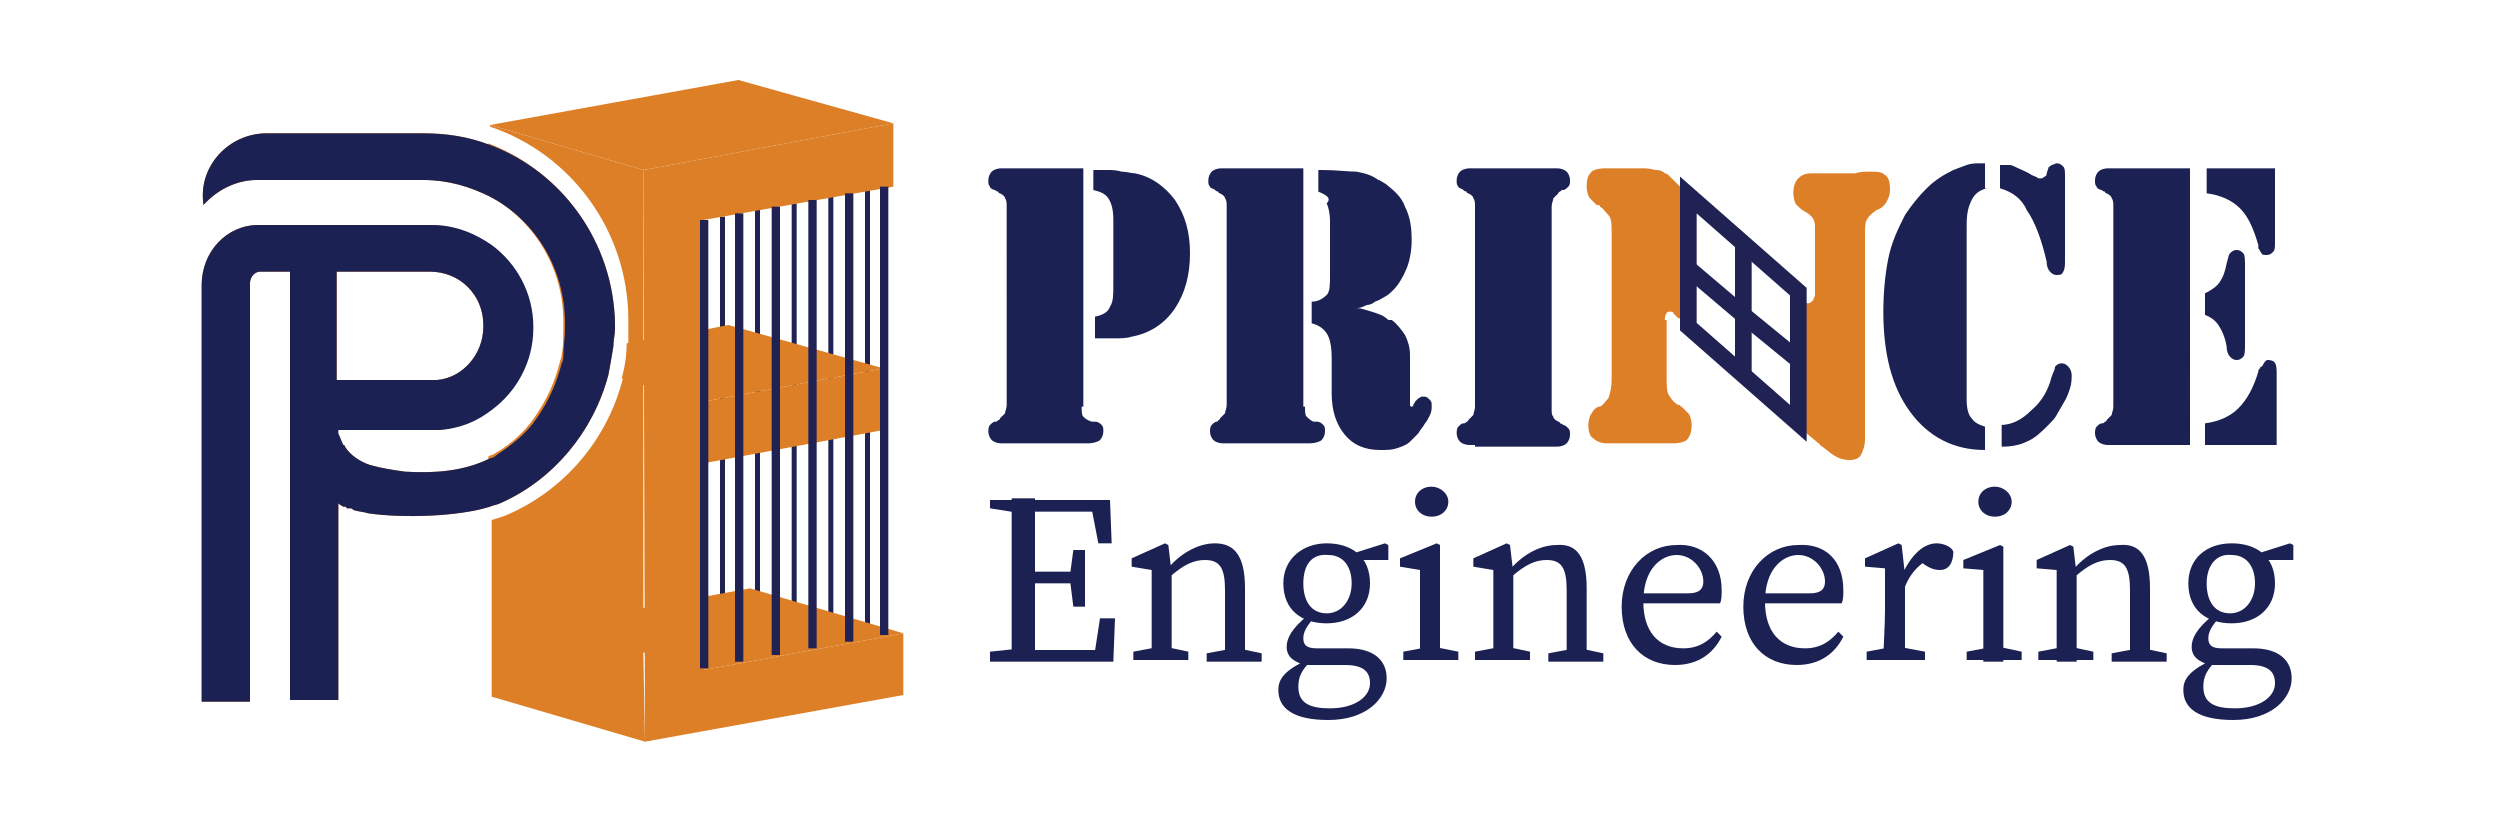 <?xml version="1.0" encoding="utf-8"?>
<!-- Generator: Adobe Illustrator 23.0.6, SVG Export Plug-In . SVG Version: 6.00 Build 0)  -->
<svg version="1.1" id="Layer_1" xmlns="http://www.w3.org/2000/svg" xmlns:xlink="http://www.w3.org/1999/xlink" width="150px" height="50px" x="0px" y="0px"
	 viewBox="0 0 150 50" style="enable-background:new 0 0 150 50;" xml:space="preserve">
<style type="text/css">
	.st0{fill:#DE7F26;}
	.st1{fill:#1F2252;}
	.st2{enable-background:new    ;}
	.st3{fill:#DD7F27;}
	.st4{fill:#1C2153;}
	.st5{fill:none;stroke:#1F2252;}
	.st6{fill:none;stroke:#1F2252;stroke-miterlimit:10;}
</style>
<g>
	<g>
		<path class="st0" d="M29.4,8.7c-1.3-0.5-2.6-0.7-4-0.7H16c-2.3,0-4.1,2-3.8,4.2c0,0,0,0.1,0,0.1c0,0,0.1-0.1,0.2-0.2
			c0.8-0.8,1.9-1.3,3-1.3h10c1.5,0,2.8,0.4,4,1c2.7,1.4,4.5,4.3,4.5,7.6v0.3c0,0.6-0.1,1.1-0.1,1.7c0,0.1,0,0.2-0.1,0.4
			c-0.3,1.2-0.8,2.3-1.5,3.3c-0.6,0.9-1.5,1.6-2.4,2.2c-0.1,0.1-0.3,0.2-0.4,0.2c-1.6,0.8-3.4,0.9-5.1,0.8c-0.7-0.1-1.4-0.2-2.1-0.4
			c-0.6-0.2-1.2-0.6-1.5-1.1c0,0,0-0.1-0.1-0.1c0,0,0,0,0,0c-0.1-0.2-0.2-0.4-0.3-0.5c0-0.1-0.1-0.1-0.1-0.2c0-0.1,0-0.2,0-0.2h2
			c2.4,0,4,0,4.1,0c1.2-0.1,2.2-0.5,3.1-1.2c1.5-1.1,2.5-2.9,2.5-4.9v-0.1c0-2-1-3.8-2.5-4.9c-1-0.7-2.2-1.2-3.6-1.2H15.5
			c-1.9,0-3.4,1.6-3.4,3.6v25H15V17c0-0.4,0.3-0.7,0.6-0.7h1.8l0,0.3l0,1.7l0,3.7v20h2.9V30.2c0,0,0.1,0.1,0.3,0.2c0,0,0.1,0,0.1,0
			c0,0,0.1,0,0.1,0.1c0,0,0.1,0,0.1,0c0,0,0.1,0,0.1,0c0.1,0,0.1,0,0.2,0.1c0.3,0.1,0.6,0.1,0.9,0.2c2.1,0.3,5.4,0.2,7.3-0.4
			c0.2-0.1,0.4-0.1,0.6-0.2c3.2-1.4,5.6-4.3,6.5-7.7c0.1-0.5,0.2-1.1,0.3-1.7c0-0.4,0.1-0.7,0.1-1.1v-0.3
			C36.8,14.5,33.7,10.3,29.4,8.7z M20.2,16.3h5.6c1.8,0,3.2,1.4,3.2,3.2v0.1c0,1.7-1.3,3.1-2.8,3.2c-0.1,0-2.2,0-4,0
			c-0.8,0-1.5,0-2,0h0v-0.9l0-3.7L20.2,16.3z"/>
	</g>
	<g>
		<g>
			<rect x="43.2" y="13" class="st1" width="0.3" height="26.9"/>
		</g>
		<g>
			<rect x="45.3" y="12.6" class="st1" width="0.3" height="26.8"/>
		</g>
		<g>
			<rect x="47.5" y="12.2" class="st1" width="0.3" height="26.8"/>
		</g>
		<g>
			<rect x="49.7" y="11.8" class="st1" width="0.3" height="26.7"/>
		</g>
		<g>
			<rect x="51.9" y="11.4" class="st1" width="0.3" height="26.7"/>
		</g>
	</g>
	<g>
		<g class="st2">
			<g>
				<g>
					<polygon class="st3" points="42.2,40.2 33,37.5 45,35.3 54.2,38 					"/>
				</g>
			</g>
			<g>
				<g>
					<path class="st3" d="M36.7,20.7c-0.1,0.6-0.1,1.1-0.3,1.7l-2.7-0.8c0-0.1,0.1-0.2,0.1-0.4L36.7,20.7z"/>
				</g>
				<g>
					<path class="st3" d="M53,22.1l-10.8,2l-3.6-1l-1.3-0.4c0.2-0.7,0.3-1.4,0.3-2.1l1-0.2l3.6-0.6l1.5-0.3L53,22.1z"/>
				</g>
			</g>
			<g>
				<g>
					<line class="st3" x1="29.4" y1="24.5" x2="29.4" y2="14.6"/>
				</g>
				<g>
					<path class="st3" d="M36.8,19.4v0.3c0,0.4,0,0.8-0.1,1.1c-0.1,0.6-0.1,1.1-0.3,1.7c-0.9,3.5-3.3,6.3-6.5,7.7
						c-0.2,0.1-0.4,0.1-0.6,0.2l0-3c0.1-0.1,0.3-0.1,0.4-0.2c0.9-0.5,1.8-1.3,2.4-2.2c0.7-1,1.2-2.1,1.5-3.3c0-0.1,0.1-0.2,0.1-0.4
						c0.1-0.5,0.1-1.1,0.1-1.7v-0.3c0-3.3-1.8-6.1-4.5-7.6l0-3.1C33.7,10.3,36.8,14.5,36.8,19.4z"/>
				</g>
				<g>
					<path class="st3" d="M38.7,44.5l-9.2-2.7l0-10.6c0.3-0.1,0.7-0.2,0.9-0.3c3.5-1.5,6.1-4.6,7-8.3c0.2-0.7,0.3-1.4,0.3-2.1
						c0-0.3,0-0.6,0-1v-0.3c0-5.4-3.5-10-8.3-11.6V7.5l9.2,2.7l0,10.2l0,2.7l0,13.4l0,2.7L38.7,44.5z"/>
				</g>
			</g>
			<g>
				<g>
					<polygon class="st3" points="38.6,10.2 29.4,7.5 44.3,4.8 53.6,7.4 					"/>
				</g>
			</g>
			<g>
				<g>
					<polygon class="st3" points="53.6,7.4 53.6,11.2 42.2,13.2 42.2,24.1 53,22.1 53,25.8 42.2,27.8 42.2,40.2 54.2,38 54.2,41.7 
						38.7,44.5 38.6,10.2 					"/>
				</g>
			</g>
		</g>
	</g>
	<g>
		<path class="st4" d="M29.4,8.7c-1.3-0.5-2.6-0.7-4-0.7H16c-2.3,0-4.1,2-3.8,4.2c0,0,0,0.1,0,0.1c0,0,0.1-0.1,0.2-0.2
			c0.8-0.8,1.9-1.3,3-1.3h10c1.5,0,2.8,0.4,4,1c2.7,1.4,4.5,4.3,4.5,7.6v0.3c0,0.6-0.1,1.1-0.1,1.7c0,0.1,0,0.2-0.1,0.4
			c-0.3,1.2-0.8,2.3-1.5,3.3c-0.6,0.9-1.5,1.6-2.4,2.2c-0.1,0.1-0.3,0.2-0.4,0.2c-1.6,0.8-3.4,0.9-5.1,0.8c-0.7-0.1-1.4-0.2-2.1-0.4
			c-0.6-0.2-1.2-0.6-1.5-1.1c0,0,0-0.1-0.1-0.1c0,0,0,0,0,0c-0.1-0.2-0.2-0.5-0.3-0.7c0-0.1,0-0.2,0-0.2h2c2.4,0,4,0,4.1,0
			c1.2-0.1,2.2-0.5,3.1-1.2c1.5-1.1,2.5-2.9,2.5-4.9v-0.1c0-2-1-3.8-2.5-4.9c-1-0.7-2.2-1.2-3.6-1.2H15.5c-1.9,0-3.4,1.6-3.4,3.6v25
			H15V17c0-0.4,0.3-0.7,0.6-0.7h1.8v0.3l0,1.7l0,3.7v20h2.9V30.2c0,0,0.1,0.1,0.3,0.2c0,0,0.1,0,0.1,0c0,0,0.1,0,0.1,0.1
			c0,0,0.1,0,0.1,0c0,0,0.1,0,0.1,0c0.1,0,0.1,0,0.2,0.1c0.3,0.1,0.6,0.1,0.9,0.2c2.1,0.3,5.4,0.2,7.3-0.4c0.2-0.1,0.4-0.1,0.6-0.2
			c3.2-1.4,5.6-4.3,6.5-7.7c0.1-0.5,0.2-1.1,0.3-1.7c0-0.4,0.1-0.7,0.1-1.1v-0.3C36.8,14.5,33.7,10.3,29.4,8.7z M20.2,16.3h5.6
			c1.8,0,3.2,1.4,3.2,3.2v0.1c0,1.7-1.3,3.1-2.8,3.2c-0.1,0-2.2,0-4,0c-0.8,0-1.5,0-2,0h0v-0.9l0-3.7L20.2,16.3z"/>
	</g>
	<g>
		<g>
			<rect x="42" y="13.2" class="st1" width="0.5" height="26.9"/>
		</g>
		<g>
			<rect x="44.1" y="12.8" class="st1" width="0.5" height="26.9"/>
		</g>
		<g>
			<rect x="46.3" y="12.4" class="st1" width="0.5" height="26.9"/>
		</g>
		<g>
			<rect x="48.5" y="12" class="st1" width="0.5" height="26.9"/>
		</g>
		<g>
			<rect x="50.7" y="11.6" class="st1" width="0.5" height="26.9"/>
		</g>
		<g>
			<rect x="52.8" y="11.2" class="st1" width="0.5" height="26.9"/>
		</g>
	</g>
</g>
<g>
	<path class="st4" d="M64.9,24.4c0,0.3,0,0.5,0.1,0.6c0.1,0.1,0.2,0.2,0.5,0.3c0,0,0.1,0,0.1,0c0,0,0.1,0,0.1,0
		c0.2,0,0.3,0.1,0.4,0.2c0.1,0.1,0.1,0.2,0.1,0.4c0,0.2-0.1,0.4-0.2,0.5c-0.1,0.1-0.4,0.2-0.7,0.2h-0.3h-4.6h-0.3
		c-0.3,0-0.5-0.1-0.6-0.2c-0.1-0.1-0.2-0.3-0.2-0.5c0-0.1,0-0.3,0.1-0.4c0.1-0.1,0.2-0.2,0.3-0.2c0.1,0,0.1,0,0.2-0.1
		c0,0,0.1,0,0.1-0.1c0.1-0.1,0.2-0.2,0.3-0.3c0-0.1,0.1-0.3,0.1-0.5V12.4c0-0.2,0-0.4-0.1-0.5c0-0.1-0.1-0.2-0.3-0.3
		c0,0-0.1,0-0.1-0.1c0,0-0.1,0-0.2-0.1c-0.1,0-0.3-0.1-0.3-0.2c-0.1-0.1-0.1-0.2-0.1-0.4c0-0.2,0.1-0.4,0.2-0.5
		c0.1-0.1,0.3-0.2,0.6-0.2l0.3,0h4.6V24.4z M65.8,10.2h0.2c0.1,0,0.1,0,0.2,0s0.1,0,0.2,0c0.3,0,0.6,0,0.9,0.1
		c0.3,0,0.6,0.1,0.8,0.1c1,0.2,1.8,0.8,2.4,1.6c0.6,0.9,0.9,1.9,0.9,3.2c0,1.3-0.3,2.4-0.9,3.3S69,20,67.9,20.2
		c-0.3,0.1-0.7,0.1-1,0.1c-0.4,0-0.8,0-1.2,0v-1.3c0.5-0.1,0.8-0.3,0.9-0.6c0.2-0.3,0.2-0.7,0.2-1.3v-3.9c0-0.6-0.1-1-0.3-1.3
		c-0.2-0.3-0.5-0.4-0.9-0.5V10.2z"/>
	<path class="st4" d="M78.3,24.4c0,0.3,0,0.5,0.1,0.6c0.1,0.1,0.2,0.2,0.4,0.3c0,0,0.1,0,0.1,0c0,0,0.1,0,0.1,0
		c0.2,0,0.3,0.1,0.4,0.2c0.1,0.1,0.1,0.2,0.1,0.4c0,0.2-0.1,0.4-0.2,0.5c-0.1,0.1-0.4,0.2-0.7,0.2h-0.3h-4.6h-0.3
		c-0.3,0-0.5-0.1-0.6-0.2c-0.1-0.1-0.2-0.3-0.2-0.5c0-0.1,0-0.3,0.1-0.4c0.1-0.1,0.2-0.2,0.3-0.2c0,0,0.1,0,0.1-0.1
		c0,0,0.1,0,0.1-0.1c0.1-0.1,0.2-0.2,0.3-0.3c0-0.1,0.1-0.3,0.1-0.5V12.4c0-0.2,0-0.4-0.1-0.5c0-0.1-0.1-0.2-0.3-0.3
		c0,0-0.1,0-0.1-0.1c0,0-0.1,0-0.2-0.1c-0.1-0.1-0.3-0.1-0.3-0.2c-0.1-0.1-0.1-0.2-0.1-0.4c0-0.2,0.1-0.4,0.2-0.5
		c0.1-0.1,0.3-0.2,0.6-0.2l0.3,0h4.6V24.4z M79.1,11.5v-1.3h0.2c0.9,0,1.6,0.1,2.1,0.1c0.5,0.1,0.9,0.2,1.3,0.5c0,0,0.1,0,0.2,0.1
		c0.1,0,0.1,0.1,0.2,0.1c0.5,0.4,1,0.8,1.2,1.4c0.3,0.6,0.4,1.2,0.4,2c0,0.6-0.1,1.2-0.3,1.7c-0.2,0.5-0.5,1-0.8,1.3
		c-0.1,0.1-0.3,0.3-0.5,0.4s-0.3,0.2-0.6,0.3c-0.1,0.1-0.3,0.2-0.5,0.2c-0.2,0.1-0.4,0.2-0.7,0.2c0.1,0,0.1,0,0.2,0
		c0.1,0,0.1,0,0.1,0c0.4,0.1,0.7,0.2,1,0.3c0.3,0.1,0.5,0.2,0.7,0.4c0,0,0,0,0.1,0c0,0,0.1,0,0.1,0c0.3,0.2,0.6,0.6,0.8,0.9
		c0.2,0.4,0.3,0.8,0.3,1.2V24c0,0.1,0,0.2,0,0.3c0,0.1,0.1,0.1,0.1,0.1c0,0,0,0,0,0s0,0,0,0c0,0,0.1,0,0.1-0.1s0.1-0.1,0.1-0.2
		c0,0,0.1-0.1,0.1-0.1c0,0,0.1-0.1,0.1-0.1c0.1,0,0.1-0.1,0.2-0.1c0.1,0,0.1,0,0.2,0c0,0,0,0,0,0c0,0,0,0,0,0c0.1,0,0.2,0.1,0.3,0.2
		c0.1,0.1,0.1,0.2,0.1,0.3c0,0,0,0.1,0,0.1c0,0,0,0,0,0c0,0.1,0,0.3-0.1,0.5c-0.1,0.2-0.2,0.4-0.3,0.5c-0.1,0.2-0.3,0.4-0.4,0.6
		c-0.2,0.2-0.3,0.3-0.5,0.5c-0.2,0.2-0.5,0.3-0.8,0.4c-0.3,0.1-0.6,0.1-1,0.1c-0.9,0-1.6-0.3-2.1-0.9s-0.8-1.4-0.8-2.5v-2.1
		c0-0.7-0.1-1.2-0.3-1.5c-0.2-0.3-0.5-0.5-0.9-0.6v-1.3c0.4,0,0.7-0.2,0.9-0.4c0.2-0.2,0.2-0.6,0.2-1.2v-3.2c0-0.5-0.1-0.9-0.2-1.1
		C79.9,11.9,79.6,11.7,79.1,11.5L79.1,11.5z"/>
	<path class="st4" d="M88.5,26.7h-0.3c-0.3,0-0.5-0.1-0.6-0.2c-0.1-0.1-0.2-0.3-0.2-0.5c0-0.1,0-0.3,0.1-0.4
		c0.1-0.1,0.2-0.2,0.3-0.2c0.1,0,0.1,0,0.2-0.1c0,0,0.1,0,0.1-0.1c0.1-0.1,0.2-0.2,0.3-0.3c0-0.1,0.1-0.3,0.1-0.5V12.4
		c0-0.2,0-0.4-0.1-0.5c0-0.1-0.1-0.2-0.3-0.3c0,0-0.1,0-0.1-0.1c0,0-0.1,0-0.2-0.1c-0.1-0.1-0.3-0.1-0.3-0.2
		c-0.1-0.1-0.1-0.2-0.1-0.4c0-0.2,0.1-0.4,0.2-0.5c0.1-0.1,0.3-0.2,0.6-0.2l0.3,0h4.6h0.3c0.3,0,0.5,0.1,0.6,0.2
		c0.1,0.1,0.2,0.3,0.2,0.5c0,0.2,0,0.3-0.1,0.4s-0.2,0.2-0.3,0.2c-0.1,0-0.1,0-0.2,0.1c0,0-0.1,0-0.1,0.1c-0.1,0.1-0.2,0.2-0.3,0.3
		c0,0.1-0.1,0.3-0.1,0.5v12.1c0,0.3,0,0.4,0.1,0.5c0,0.1,0.1,0.2,0.3,0.3c0,0,0.1,0,0.1,0.1c0,0,0.1,0,0.2,0.1
		c0.1,0,0.2,0.1,0.3,0.2c0.1,0.1,0.1,0.2,0.1,0.4c0,0.2-0.1,0.4-0.2,0.5c-0.1,0.1-0.3,0.2-0.6,0.2h-0.3H88.5z"/>
	<path class="st4" d="M119.2,11.3c-0.4,0.1-0.7,0.3-0.9,0.7c-0.2,0.4-0.3,0.8-0.3,1.5v10V24c0,0.5,0.1,0.9,0.3,1.1
		c0.2,0.3,0.5,0.4,0.8,0.5V27c-1.9,0-3.4-0.8-4.5-2.3c-1.1-1.5-1.6-3.5-1.6-6c0-1.1,0.1-2.2,0.3-3.2s0.6-1.8,1-2.6
		c0.4-0.6,0.8-1.1,1.3-1.6c0.5-0.5,1-0.8,1.6-1.1c0.3-0.1,0.5-0.2,0.8-0.3s0.5-0.1,0.8-0.1l0.3,0V11.3z M120,11.3V9.9
		c0,0,0.1,0,0.1,0c0,0,0.1,0,0.1,0c0.1,0,0.1,0,0.2,0s0.1,0,0.2,0c0.1,0,0.3,0.1,0.5,0.2c0.2,0.1,0.5,0.2,0.8,0.4
		c0.2,0.1,0.3,0.1,0.4,0.2c0.1,0,0.2,0,0.2,0c0,0,0,0,0,0s0,0,0,0c0.1,0,0.1-0.1,0.2-0.1c0.1-0.1,0.1-0.1,0.1-0.2l0.1-0.3
		c0-0.1,0.1-0.1,0.2-0.2c0.1,0,0.2-0.1,0.3-0.1c0.2,0,0.3,0.1,0.4,0.2c0.1,0.1,0.1,0.3,0.1,0.6v5c0,0.3,0,0.5-0.1,0.7
		c-0.1,0.2-0.2,0.2-0.4,0.2c-0.2,0-0.3-0.1-0.4-0.2c-0.1-0.1-0.2-0.3-0.2-0.6c-0.3-1.3-0.7-2.4-1.2-3.1
		C121.3,11.9,120.7,11.5,120,11.3L120,11.3z M120,25.5c0.7,0,1.3-0.3,1.9-0.9c0.6-0.5,1-1.2,1.2-2c0.1-0.3,0.2-0.4,0.2-0.6
		c0.1-0.1,0.2-0.2,0.4-0.2s0.3,0.1,0.4,0.2c0.1,0.1,0.2,0.3,0.2,0.5c0,0.2,0,0.5-0.1,0.8c-0.1,0.3-0.2,0.6-0.4,0.9
		c-0.1,0.2-0.3,0.5-0.4,0.7s-0.3,0.4-0.5,0.6c-0.4,0.4-0.8,0.8-1.3,1c-0.4,0.2-0.9,0.3-1.5,0.3V25.5z"/>
	<path class="st4" d="M131.4,26.7h-4.6h-0.3c-0.3,0-0.5-0.1-0.6-0.2c-0.1-0.1-0.2-0.3-0.2-0.5c0-0.1,0-0.3,0.1-0.4
		c0.1-0.1,0.2-0.2,0.3-0.2c0.1,0,0.1,0,0.2-0.1c0,0,0.1,0,0.1-0.1c0.1-0.1,0.2-0.2,0.3-0.3c0-0.1,0.1-0.3,0.1-0.5V12.4
		c0-0.2,0-0.4-0.1-0.5c0-0.1-0.1-0.2-0.3-0.3c0,0-0.1,0-0.1-0.1c0,0-0.1,0-0.2-0.1c-0.1,0-0.3-0.1-0.3-0.2c-0.1-0.1-0.1-0.2-0.1-0.4
		c0-0.2,0.1-0.4,0.2-0.5c0.1-0.1,0.3-0.2,0.6-0.2l0.3,0h4.6V26.7z M136.5,10.2v4.3c0,0.3,0,0.5-0.1,0.6c-0.1,0.1-0.2,0.2-0.4,0.2
		c-0.1,0-0.3,0-0.3-0.1c-0.1-0.1-0.1-0.2-0.2-0.3c0,0,0,0,0-0.1c0,0,0,0,0-0.1c-0.3-1-0.6-1.7-1.1-2.2c-0.5-0.5-1.2-0.8-2-0.9v-1.5
		H136.5z M132.3,17.6c0.4-0.2,0.7-0.4,0.9-0.7c0.2-0.3,0.3-0.6,0.4-1.1c0.1-0.3,0.1-0.5,0.2-0.6c0.1-0.1,0.2-0.2,0.4-0.2
		c0.2,0,0.3,0.1,0.4,0.2c0.1,0.1,0.1,0.4,0.1,0.8v4.6c0,0.4,0,0.7-0.1,0.8s-0.2,0.2-0.4,0.2c-0.2,0-0.3-0.1-0.4-0.2
		c-0.1-0.1-0.2-0.3-0.2-0.6c-0.1-0.6-0.3-1-0.5-1.3c-0.2-0.3-0.5-0.5-0.8-0.6V17.6z M132.3,25.4c0.8-0.1,1.5-0.4,2-0.9
		c0.5-0.5,0.9-1.2,1.2-2.2c0-0.1,0-0.1,0.1-0.2c0,0,0-0.1,0.1-0.1c0.1-0.1,0.1-0.2,0.2-0.3c0.1-0.1,0.1-0.1,0.2-0.1
		c0.2,0,0.4,0.1,0.4,0.2c0.1,0.1,0.1,0.4,0.1,0.7v4.2h-4.3V25.4z"/>
</g>
<g>
	<path class="st4" d="M59.4,30.5V30h2v0.8h-0.1L59.4,30.5z M61.4,38.9v0.8h-2v-0.6l1.9-0.2H61.4z M60.7,34.4c0-1.5,0-3,0-4.5h1.4
		c0,1.5,0,3,0,4.5V35c0,1.7,0,3.2,0,4.7h-1.4c0-1.5,0-3,0-4.5V34.4z M65.4,30l0.7,0.7h-4.7V30h5.2l0.1,2.6h-0.8L65.4,30z M64.6,35
		h-3.3v-0.7h3.3V35z M66.9,37.1l-0.1,2.6h-5.4v-0.7h4.9l-0.7,0.7l0.4-2.6H66.9z M64.2,34.5l0.2-1.5h0.7v3.4h-0.7l-0.2-1.6V34.5z"/>
	<path class="st4" d="M69.1,39.7c0-0.7,0-2.1,0-3v-0.7c0-0.8,0-1.2,0-1.8L67.9,34v-0.5l2-0.9l0.2,0.1l0.2,1.7v2.2c0,0.9,0,2.4,0,3
		H69.1z M71.3,39.1v0.5H68v-0.5l1.6-0.3h0.3L71.3,39.1z M74.7,35.3v1.3c0,0.9,0,2.4,0,3h-1.2c0-0.7,0-2.1,0-3v-1.2
		c0-1.3-0.3-1.8-1.2-1.8c-0.7,0-1.3,0.3-2.1,1h-0.3V34h0.7L70,34.2c0.7-0.9,1.8-1.6,2.9-1.6C74.1,32.6,74.7,33.4,74.7,35.3z
		 M74.3,38.9l1.4,0.3v0.5h-3.3v-0.5l1.6-0.3H74.3z"/>
	<path class="st4" d="M82.2,41c0-0.7-0.4-1.1-1.5-1.1H79c-0.2,0-0.5,0-0.7,0v0c-0.7-0.2-1.1-0.5-1.1-1.1c0-0.5,0.3-1.1,1.3-1.9
		l0.3,0.2c-0.4,0.5-0.6,0.8-0.6,1.2c0,0.4,0.2,0.6,0.8,0.6h1.9c1.5,0,2.3,0.7,2.3,1.8c0,1.2-1.2,2.5-3.5,2.5c-2.1,0-3-0.7-3-1.8
		c0-0.7,0.4-1.2,1.9-1.9l0.1,0.1c-0.6,0.6-0.8,1-0.8,1.6c0,1,0.7,1.3,1.9,1.3C81.3,42.5,82.2,41.8,82.2,41z M79.6,32.6
		c1.5,0,2.6,0.8,2.6,2.4c0,1.5-1.1,2.4-2.6,2.4c-1.5,0-2.6-0.8-2.6-2.4C77,33.5,78.2,32.6,79.6,32.6z M78.2,35
		c0,1.1,0.5,1.8,1.4,1.8c0.9,0,1.5-0.8,1.5-1.8c0-1-0.5-1.7-1.4-1.7C78.7,33.2,78.2,33.9,78.2,35z M83.1,32.6l0.2,0.1v0.9h-2.1v-0.4
		L83.1,32.6z"/>
	<path class="st4" d="M85.2,39.7c0-0.7,0-2.1,0-3v-0.7c0-0.8,0-1.2,0-1.8L84,34v-0.5l2.2-0.9l0.2,0.1l0,2v1.9c0,0.9,0,2.4,0,3H85.2z
		 M87.5,39.1v0.5h-3.3v-0.5l1.6-0.3H86L87.5,39.1z M84.9,30.1c0-0.5,0.4-0.9,1-0.9c0.5,0,1,0.4,1,0.9c0,0.5-0.4,0.9-1,0.9
		C85.3,31,84.9,30.6,84.9,30.1z"/>
	<path class="st4" d="M89.6,39.7c0-0.7,0-2.1,0-3v-0.7c0-0.8,0-1.2,0-1.8L88.4,34v-0.5l2-0.9l0.2,0.1l0.2,1.7v2.2c0,0.9,0,2.4,0,3
		H89.6z M91.8,39.1v0.5h-3.3v-0.5l1.6-0.3h0.3L91.8,39.1z M95.2,35.3v1.3c0,0.9,0,2.4,0,3H94c0-0.7,0-2.1,0-3v-1.2
		c0-1.3-0.3-1.8-1.2-1.8c-0.7,0-1.3,0.3-2.1,1h-0.3V34h0.7l-0.6,0.3c0.7-0.9,1.8-1.6,2.9-1.6C94.6,32.6,95.2,33.4,95.2,35.3z
		 M94.8,38.9l1.4,0.3v0.5h-3.3v-0.5l1.6-0.3H94.8z"/>
	<path class="st4" d="M103.3,35.4c0,0.3,0,0.6-0.1,0.8h-5.3v-0.6h3.4c0.7,0,0.9-0.3,0.9-0.7c0-0.8-0.7-1.6-1.6-1.6
		c-0.9,0-2,0.8-2,2.8c0,1.8,0.9,2.8,2.4,2.8c0.9,0,1.5-0.4,2-1l0.3,0.3c-0.5,1-1.4,1.7-2.8,1.7c-1.9,0-3.2-1.3-3.2-3.5
		c0-2.2,1.5-3.7,3.3-3.7C102.1,32.6,103.3,33.6,103.3,35.4z"/>
	<path class="st4" d="M110.6,35.4c0,0.3,0,0.6-0.1,0.8h-5.3v-0.6h3.4c0.7,0,0.9-0.3,0.9-0.7c0-0.8-0.7-1.6-1.6-1.6
		c-0.9,0-2,0.8-2,2.8c0,1.8,0.9,2.8,2.4,2.8c0.9,0,1.5-0.4,2-1l0.3,0.3c-0.5,1-1.4,1.7-2.8,1.7c-1.9,0-3.2-1.3-3.2-3.5
		c0-2.2,1.5-3.7,3.3-3.7C109.5,32.6,110.6,33.6,110.6,35.4z"/>
	<path class="st4" d="M113.1,36.6v-0.7c0-0.8,0-1.2,0-1.8l-1.2-0.1v-0.5l2-0.9l0.2,0.1l0.2,1.8v2.1c0,0.9,0,2.4,0,3H113
		C113,39,113.1,37.5,113.1,36.6z M112,39.1l1.6-0.3h0.3l1.6,0.3v0.5H112V39.1z M113.6,34.7h0.8l-0.4,0.1c0.5-1.3,1.3-2.2,2.2-2.2
		c0.4,0,0.9,0.2,1,0.5c0,0.7-0.3,1.1-0.8,1.1c-0.3,0-0.6-0.1-0.9-0.3l-0.4-0.3l0.7-0.1c-0.9,0.5-1.4,1.2-1.7,2.3h-0.5V34.7z"/>
	<path class="st4" d="M119,39.7c0-0.7,0-2.1,0-3v-0.7c0-0.8,0-1.2,0-1.8l-1.2-0.1v-0.5l2.2-0.9l0.2,0.1l0,2v1.9c0,0.9,0,2.4,0,3H119
		z M121.3,39.1v0.5h-3.3v-0.5l1.6-0.3h0.3L121.3,39.1z M118.7,30.1c0-0.5,0.4-0.9,1-0.9c0.5,0,1,0.4,1,0.9c0,0.5-0.4,0.9-1,0.9
		C119.1,31,118.7,30.6,118.7,30.1z"/>
	<path class="st4" d="M123.4,39.7c0-0.7,0-2.1,0-3v-0.7c0-0.8,0-1.2,0-1.8l-1.2-0.1v-0.5l2-0.9l0.2,0.1l0.2,1.7v2.2c0,0.9,0,2.4,0,3
		H123.4z M125.6,39.1v0.5h-3.3v-0.5l1.6-0.3h0.3L125.6,39.1z M129,35.3v1.3c0,0.9,0,2.4,0,3h-1.2c0-0.7,0-2.1,0-3v-1.2
		c0-1.3-0.3-1.8-1.2-1.8c-0.7,0-1.3,0.3-2.1,1h-0.3V34h0.7l-0.6,0.3c0.7-0.9,1.8-1.6,2.9-1.6C128.4,32.6,129,33.4,129,35.3z
		 M128.6,38.9l1.4,0.3v0.5h-3.3v-0.5l1.6-0.3H128.6z"/>
	<path class="st4" d="M136.5,41c0-0.7-0.4-1.1-1.5-1.1h-1.7c-0.2,0-0.5,0-0.7,0v0c-0.7-0.2-1.1-0.5-1.1-1.1c0-0.5,0.3-1.1,1.3-1.9
		l0.3,0.2c-0.4,0.5-0.6,0.8-0.6,1.2c0,0.4,0.2,0.6,0.8,0.6h1.9c1.5,0,2.3,0.7,2.3,1.8c0,1.2-1.2,2.5-3.5,2.5c-2.1,0-3-0.7-3-1.8
		c0-0.7,0.4-1.2,1.9-1.9l0.1,0.1c-0.6,0.6-0.8,1-0.8,1.6c0,1,0.7,1.3,1.9,1.3C135.6,42.5,136.5,41.8,136.5,41z M133.9,32.6
		c1.5,0,2.6,0.8,2.6,2.4c0,1.5-1.1,2.4-2.6,2.4c-1.5,0-2.6-0.8-2.6-2.4C131.3,33.5,132.4,32.6,133.9,32.6z M132.4,35
		c0,1.1,0.5,1.8,1.4,1.8c0.9,0,1.5-0.8,1.5-1.8c0-1-0.5-1.7-1.4-1.7C133,33.2,132.4,33.9,132.4,35z M137.4,32.6l0.2,0.1v0.9h-2.1
		v-0.4L137.4,32.6z"/>
</g>
<g>
	<g>
		<path class="st3" d="M113.1,10.5c-0.2-0.2-0.5-0.2-0.9-0.2c-0.3,0-0.6,0-0.9,0.1c-0.3,0-0.6,0-0.9,0c-0.1,0-0.3,0-0.4,0
			c-0.1,0-0.3,0-0.4,0c-0.2,0-0.3,0-0.5,0c-0.1,0-0.3,0-0.4,0c-0.4,0-0.6,0.1-0.8,0.3c-0.2,0.2-0.3,0.5-0.3,0.9
			c0,0.3,0.1,0.6,0.2,0.7c0.1,0.1,0.3,0.3,0.5,0.4c0,0,0,0,0,0c0.2,0.1,0.3,0.2,0.4,0.3c0.1,0.1,0.2,0.3,0.2,0.6c0,0.1,0,0.2,0,0.3
			c0,0.1,0,0.2,0,0.4c0,0.3,0,0.5,0,0.8c0,0.3,0,0.5,0,0.8v1.8c0,0.1-0.1,0.2-0.1,0.3c-0.1,0.1-0.2,0.2-0.3,0.2
			c-0.1,0-0.1,0-0.2-0.1c-0.1,0-0.1-0.1-0.2-0.2c0,0-0.1-0.1-0.1-0.1c0,0-0.1-0.1-0.1-0.1v7.9l1.1,0.9c0,0,0,0,0.1,0.1
			c0,0,0.1,0,0.1,0.1c0.3,0.2,0.5,0.4,0.8,0.6c0.3,0.2,0.6,0.3,1,0.3c0.3,0,0.6-0.1,0.7-0.4c0.1-0.2,0.2-0.5,0.2-0.8
			c0-0.4,0-0.8,0-1.2v-8.3l0-2.7v-0.2c0-0.3,0-0.6,0.1-0.8c0.1-0.2,0.3-0.4,0.6-0.6c0.3-0.1,0.5-0.3,0.6-0.5
			c0.1-0.2,0.2-0.4,0.2-0.7C113.4,10.9,113.3,10.6,113.1,10.5z M99.9,19.1c0-0.1,0-0.2,0.1-0.3c0-0.1,0.1-0.1,0.2-0.1
			c0.1,0,0.2,0,0.2,0.1c0.1,0.1,0.1,0.1,0.2,0.2c0,0,0.1,0.1,0.1,0.1c0,0,0,0,0.1,0l0.5,0.5v-7.9l3.3,2.9l-4-3.6
			c-0.1-0.1-0.3-0.3-0.4-0.4c-0.1-0.1-0.2-0.2-0.3-0.2c-0.1-0.1-0.3-0.2-0.5-0.2c-0.2,0-0.4-0.1-0.7-0.1c-0.2,0-0.4,0-0.6,0
			c-0.2,0-0.4,0-0.6,0c-0.1,0-0.2,0-0.3,0c-0.1,0-0.2,0-0.3,0c-0.1,0-0.2,0-0.3,0c-0.1,0-0.2,0-0.3,0c-0.4,0-0.7,0.1-0.8,0.2
			c-0.2,0.2-0.3,0.4-0.3,0.9c0,0.3,0.1,0.6,0.2,0.7c0.1,0.1,0.3,0.3,0.4,0.4c0,0,0,0,0.1,0c0,0,0.1,0,0.1,0.1
			c0.2,0.1,0.3,0.3,0.5,0.5c0.2,0.2,0.2,0.6,0.2,1.1l0,2.7V20l0,2.7c0,0.6-0.1,0.9-0.2,1.2c-0.2,0.2-0.3,0.4-0.5,0.5c0,0,0,0,0,0
			c0,0,0,0-0.1,0c-0.2,0.1-0.3,0.2-0.4,0.4c-0.1,0.1-0.2,0.4-0.2,0.7c0,0.4,0.1,0.7,0.3,0.8c0.2,0.2,0.5,0.3,0.8,0.3
			c0.2,0,0.3,0,0.5,0c0.2,0,0.3,0,0.5,0h1.5c0.2,0,0.3,0,0.5,0c0.2,0,0.3,0,0.5,0c0.2,0,0.4,0,0.5,0c0.4,0,0.7-0.1,0.8-0.2
			c0.2-0.2,0.3-0.5,0.3-0.9c0-0.3-0.1-0.6-0.2-0.7c-0.1-0.1-0.3-0.3-0.4-0.4c0,0-0.1,0-0.1-0.1c0,0,0,0-0.1,0
			c-0.2-0.1-0.4-0.3-0.5-0.5c-0.2-0.2-0.2-0.6-0.2-1.1c0-0.2,0-0.4,0-0.6c0-0.2,0-0.4,0-0.6c0-0.4,0-0.8,0-1.1c0-0.4,0-0.7,0-1.1
			v-0.1C99.8,19.2,99.9,19.2,99.9,19.1z"/>
	</g>
</g>
<polyline class="st5" points="107.9,21.6 104.6,18.9 101.3,16.1 "/>
<polyline class="st5" points="104.6,14.5 104.6,14.6 104.6,18.9 104.6,22.5 "/>
<polygon class="st6" points="101.3,11.7 107.9,17.5 107.9,25.4 101.3,19.6 "/>
</svg>
